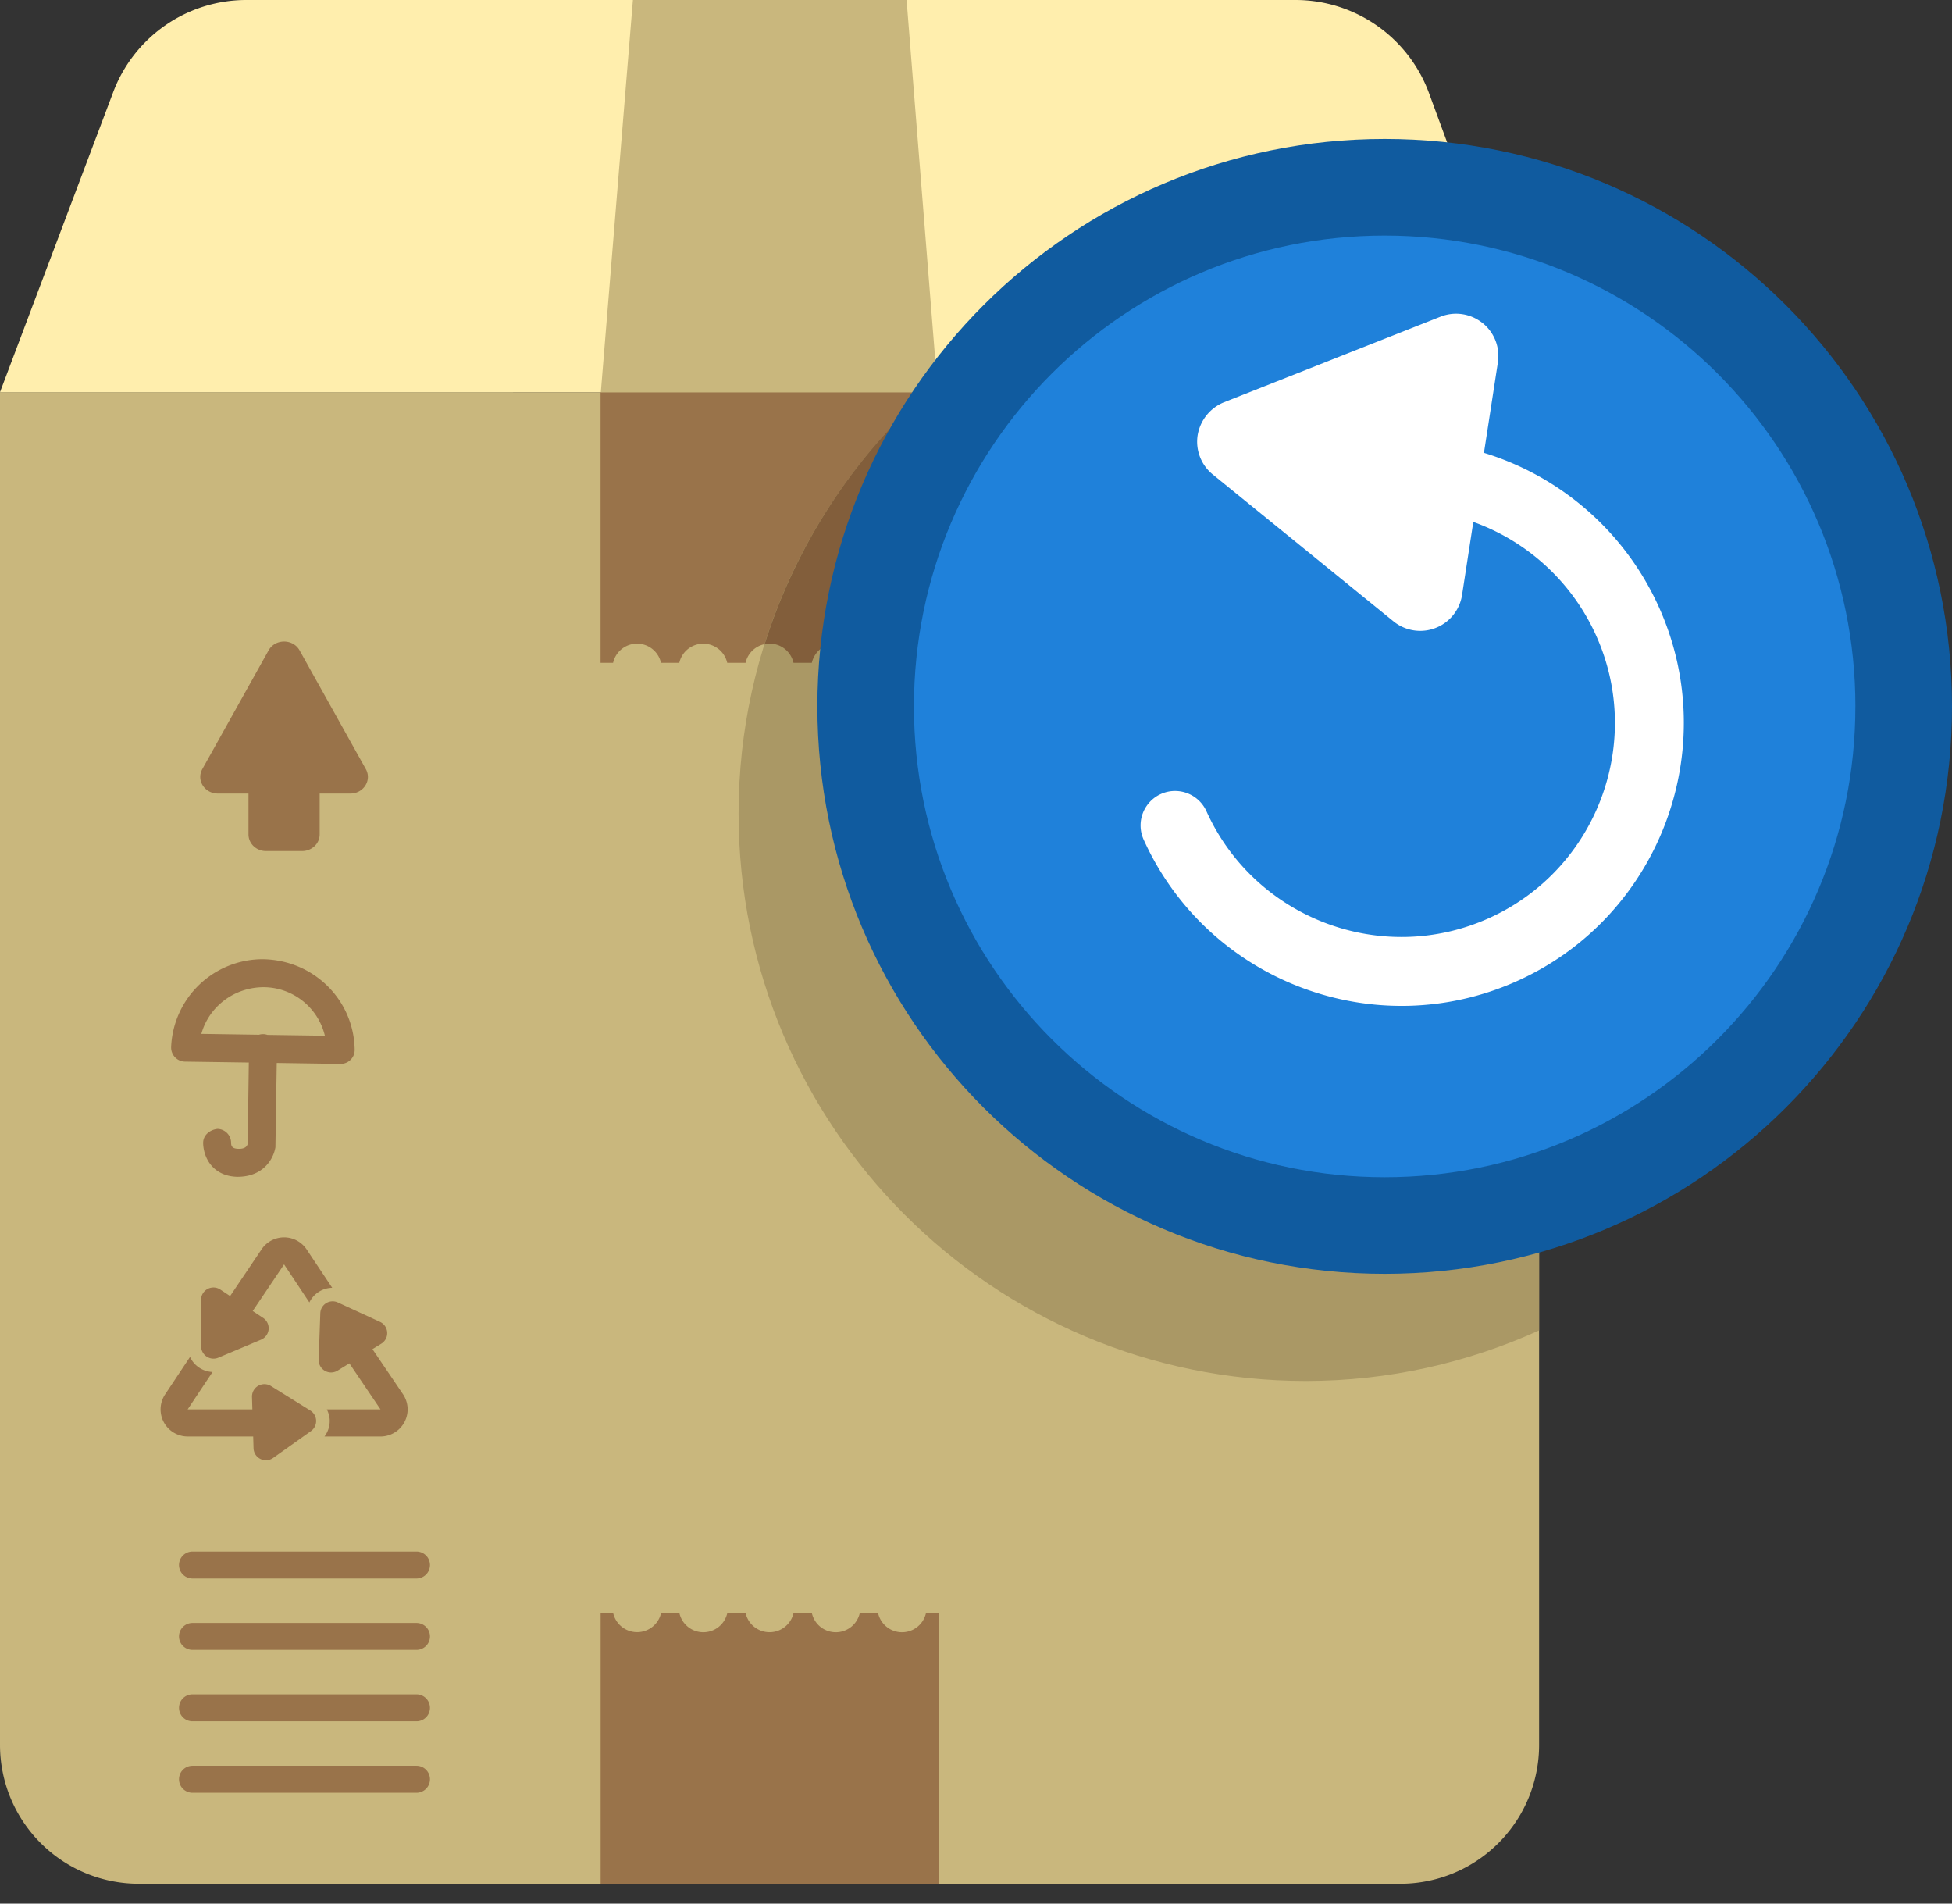 <svg xmlns="http://www.w3.org/2000/svg" width="80" height="78" fill="none" viewBox="0 0 80 78"><rect x="0" y="0" width="80" height="78" fill="#333333" stroke="none"/><path fill="#C9B77D" d="M0 16.069v55.429a5.69 5.69 0 0 0 5.69 5.689h51.698a5.69 5.69 0 0 0 5.69-5.69V16.07z"/><path fill="#99734A" d="M24.613 16.069v11.09h.514a1.006 1.006 0 0 1 1.963 0h.75a1.007 1.007 0 0 1 1.964 0h.752a1.006 1.006 0 0 1 1.963 0h.751a1.006 1.006 0 0 1 1.963 0h.751a1.007 1.007 0 0 1 1.964 0h.513v-11.09z"/><path fill="#FFEEAD" d="M58.566 3.817A5.83 5.83 0 0 0 53.094 0H10.096a5.83 5.83 0 0 0-5.472 3.817L0 16.069h63.077z"/><path fill="#C9B77D" d="M37.155 0H25.939l-1.315 16.07h13.812z"/><path fill="#99734A" d="M37.95 66.097a1.006 1.006 0 0 1-1.963 0h-.751a1.006 1.006 0 0 1-1.963 0h-.751a1.007 1.007 0 0 1-1.964 0h-.751a1.006 1.006 0 0 1-1.963 0h-.751a1.007 1.007 0 0 1-1.963 0h-.514v11.09h13.851v-11.09zM14.993 31.514l-2.715-4.865c-.27-.483-1-.483-1.27 0l-2.716 4.865c-.254.455.093 1.002.635 1.002h1.257v1.674c0 .377.322.682.718.682h1.48c.397 0 .719-.305.719-.682v-1.674h1.258c.542 0 .888-.547.634-1.002m1.527 25.62-1.255-1.853.363-.224a.508.508 0 0 0-.054-.894l-1.727-.795a.507.507 0 0 0-.72.444l-.066 1.9a.508.508 0 0 0 .773.45l.485-.299 1.276 1.887h-2.2c.068.136.114.286.118.445a1.06 1.06 0 0 1-.215.666h2.297a1.113 1.113 0 0 0 1.11-1.164c-.01-.2-.074-.395-.185-.563m-3.953-5.94a1.112 1.112 0 0 0-1.849 0l-1.287 1.911-.403-.267a.509.509 0 0 0-.789.424l.004 1.902a.508.508 0 0 0 .706.466l1.752-.738a.508.508 0 0 0 .083-.891l-.427-.283 1.286-1.91 1.036 1.559a1.06 1.06 0 0 1 .936-.6zm.151 6.602-1.614-1.005a.509.509 0 0 0-.776.446l.015.512H7.691l1.02-1.532a1.06 1.06 0 0 1-.923-.617l-1.02 1.534a1.11 1.11 0 0 0 .923 1.726h2.686l.014.482a.508.508 0 0 0 .802.398l1.55-1.1a.507.507 0 0 0-.025-.844m-1.943-18.492h-.004A3.755 3.755 0 0 0 7.014 42.9a.58.58 0 0 0 .34.55q.106.047.223.05l2.62.038-.046 3.335q-.056.201-.36.2c-.234-.003-.318-.075-.32-.24a.57.57 0 0 0-.563-.576c-.296.035-.578.244-.582.566 0 .032-.003.348.164.673.236.458.678.715 1.245.723 1.08 0 1.481-.762 1.553-1.212l.054-3.451 2.613.039a.58.58 0 0 0 .539-.358.6.6 0 0 0 .042-.224c-.032-2.05-1.684-3.678-3.761-3.709m.186 3.1a.56.56 0 0 0-.346-.006l-2.363-.035c.313-1.123 1.35-1.913 2.563-1.913a2.595 2.595 0 0 1 2.5 1.988z"/><path fill="#AA9865" d="M37.988 16.069c-4.727 4.256-7.718 10.404-7.718 17.266 0 12.84 10.41 23.25 23.251 23.25 3.41 0 6.639-.752 9.556-2.07V16.068z"/><path fill="#825E3B" d="M37.988 16.069a23.3 23.3 0 0 0-6.653 10.337c.068-.014.133-.035.204-.035a1.005 1.005 0 0 1 .981.788h.752a1.006 1.006 0 0 1 1.963 0h.752a1.006 1.006 0 0 1 1.962 0h.514v-11.09z"/><path fill="#105B9F" d="M80 28.944c0 12.841-10.41 23.25-23.25 23.25s-23.251-10.409-23.251-23.25 10.41-23.25 23.25-23.25C69.592 5.693 80 16.102 80 28.943"/><path fill="#1F81DA" d="M76.04 28.945c0 10.654-8.636 19.291-19.29 19.291S37.457 39.6 37.457 28.945 46.095 9.653 56.749 9.653s19.292 8.638 19.292 19.292"/><path fill="#fff" d="M67.982 24.863a11.58 11.58 0 0 0-8.608-6.65 1.413 1.413 0 0 0-.478 2.784 8.76 8.76 0 0 1 6.512 5.03c1.989 4.4.026 9.6-4.374 11.589-4.402 1.989-9.6.026-11.59-4.376a1.412 1.412 0 1 0-2.573 1.164c2.63 5.82 9.506 8.416 15.326 5.785 5.82-2.63 8.415-9.505 5.785-15.326"/><path fill="#fff" d="M60.757 13.234a1.73 1.73 0 0 0-1.718-.259l-8.88 3.51a1.77 1.77 0 0 0-1.075 1.348 1.73 1.73 0 0 0 .62 1.609l7.41 6.021a1.735 1.735 0 0 0 2.806-1.081l1.468-9.53a1.73 1.73 0 0 0-.63-1.619"/><path fill="#99734A" d="M17.069 63.575h-9.18a.552.552 0 0 0 0 1.105h9.18a.552.552 0 1 0 0-1.105m0 2.926h-9.18a.552.552 0 0 0 0 1.105h9.18a.552.552 0 0 0 0-1.105m0 2.926h-9.18a.552.552 0 0 0 0 1.104h9.18a.551.551 0 1 0 0-1.104m0 2.926h-9.18a.552.552 0 1 0 0 1.105h9.18a.552.552 0 1 0 0-1.105"/></svg>